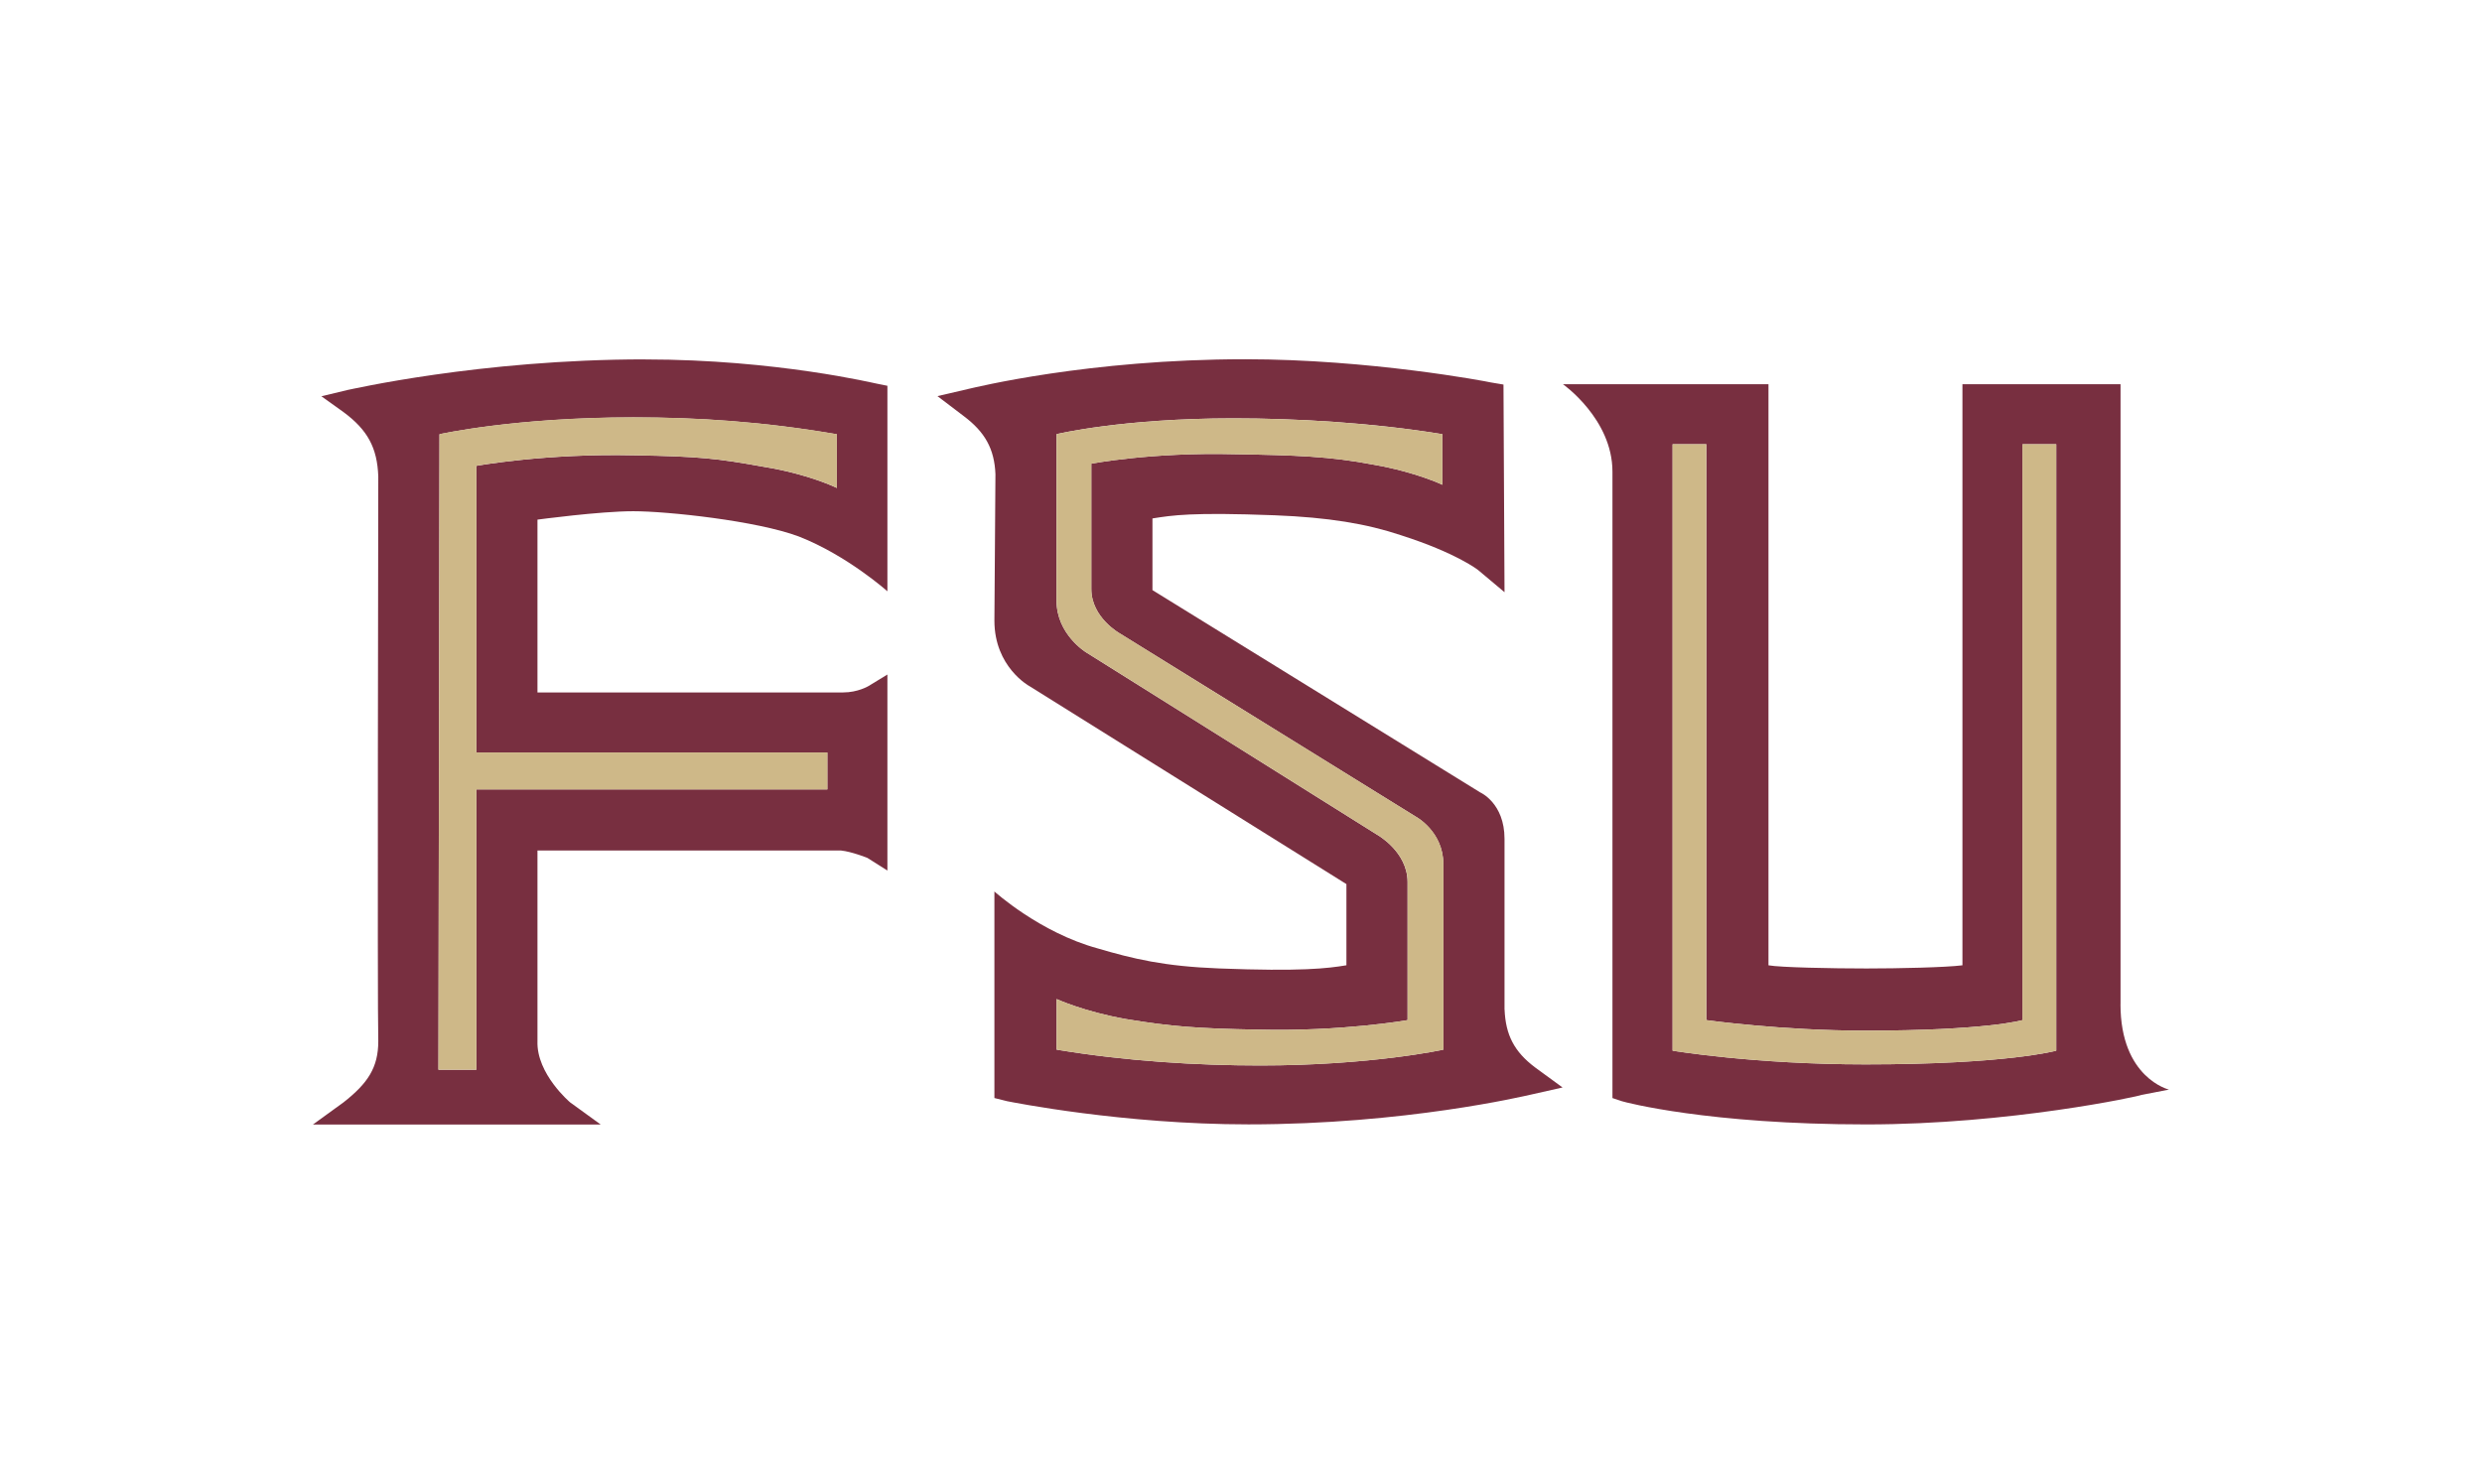 <?xml version="1.0" encoding="UTF-8"?>
<svg id="finals" xmlns="http://www.w3.org/2000/svg" viewBox="0 0 501.74 300">
  <defs>
    <style>
      .cls-1 {
        fill: #ceb888;
      }

      .cls-1, .cls-2 {
        stroke-width: 0px;
      }

      .cls-2 {
        fill: #782f40;
      }
    </style>
  </defs>
  <path class="cls-2" d="M428.67,203.06v-125.38h-31.96v117.49c-3.41.43-13,.64-19.39.64-7.03,0-17.47-.21-19.82-.64v-117.49h-41.55s10.01,7.03,10.01,17.68v126.65l1.92.64c.64.21,17.47,4.69,49.43,4.69,28.98,0,55.4-5.75,55.61-5.97l5.54-1.07s-9.8-2.34-9.8-17.26ZM415.67,212.43s-9.8,2.77-38.56,2.77c-22.59,0-38.99-2.77-38.99-2.77v-122.61h6.82v116.43s15.13,2.13,32.17,2.13c24.5,0,31.75-2.13,31.75-2.13v-116.43h6.82v122.61Z"/>
  <g>
    <path class="cls-2" d="M130.39,72.66c-33.45,0-59.87,6.18-60.09,6.18l-5.33,1.28,4.47,3.2c4.9,3.62,6.82,7.24,7.03,13,0,0-.21,108.45,0,114.2,0,5.33-2.13,8.52-7.03,12.36l-6.18,4.48h58.17l-6.18-4.48s-6.82-5.75-6.6-12.36v-38.56h61.36c2.13.21,5.33,1.49,5.33,1.49l4.05,2.56v-39.63l-3.84,2.34s-2.13,1.28-5.11,1.28h-61.79v-34.94s12.57-1.7,19.39-1.7,24.93,1.92,33.45,5.11c9.8,3.84,17.9,11.08,17.9,11.08v-41.55l-2.13-.43c-.21,0-20.24-4.9-46.88-4.9ZM169.17,98.66s-5.54-2.77-14.7-4.26c-9.38-1.7-13.21-2.13-26.21-2.34-17.9-.43-31.96,2.13-31.96,2.13v57.96h70.95v7.46h-70.95v56.67h-7.67l.21-128.48s15.13-3.41,39.2-3.41c13,0,26.21.85,41.12,3.41v10.87Z"/>
    <path class="cls-1" d="M88.84,87.79l-.21,128.48h7.67v-56.67h70.95v-7.46h-70.95v-57.96s14.06-2.56,31.96-2.13c13,.21,16.83.64,26.21,2.34,9.16,1.49,14.7,4.26,14.7,4.26v-10.87c-14.92-2.56-28.13-3.41-41.12-3.41-24.08,0-39.2,3.41-39.2,3.41Z"/>
  </g>
  <path class="cls-1" d="M408.85,206.25s-7.24,2.13-31.75,2.13c-17.05,0-32.17-2.13-32.17-2.13v-116.43h-6.82v122.61s16.41,2.77,38.99,2.77c28.76,0,38.56-2.77,38.56-2.77v-122.61h-6.82v116.43Z"/>
  <g>
    <path class="cls-2" d="M304.14,204.12v-34.52c0-7.25-4.9-9.38-4.9-9.38l-66.27-40.91v-14.49c4.05-.64,7.88-1.28,24.72-.64,10.87.43,18.54,1.7,25.57,4.05,11.29,3.62,15.55,7.03,15.55,7.03l5.33,4.47-.21-41.98-2.56-.43c-.85-.21-24.5-4.69-49.64-4.69-31.75,0-54.76,5.75-55.83,5.97l-6.39,1.49,5.33,4.05c4.26,3.2,6.18,6.6,6.39,11.72l-.21,29.62c0,9.37,7.03,13.21,7.03,13.21l64.13,40.06v16.41c-3.83.64-9.16,1.28-25.78.64-11.08-.43-17.26-1.92-24.5-4.05-11.72-3.2-20.88-11.51-20.88-11.51v41.76l2.56.64c1.07.21,23.44,4.69,48.79,4.69,31.75,0,55.82-5.75,56.89-5.97l6.61-1.49-5.54-4.05c-4.26-3.2-5.97-6.61-6.18-11.72ZM291.78,212.22s-14.49,3.2-37.07,3.2c-12.57,0-27.06-.85-41.12-3.2v-10.23s5.54,2.56,14.06,4.05c8.95,1.49,14.49,1.92,26.63,2.13,17.04.43,30.26-1.92,30.26-1.92v-27.91c0-6.18-6.18-9.59-6.18-9.59l-58.81-36.86s-5.97-3.62-5.97-10.44v-33.67s13.21-3.2,35.8-3.2c12.36,0,27.91.85,42.19,3.2v10.23s-5.33-2.56-13.85-4.05c-8.95-1.71-15.77-1.92-28.13-2.13-16.83-.43-28.98,1.92-28.98,1.92v25.36c0,5.75,5.75,8.95,5.75,8.95l59.87,37.07s5.54,2.98,5.54,9.59v37.5Z"/>
    <path class="cls-1" d="M286.24,165.13l-59.87-37.07s-5.75-3.2-5.75-8.95v-25.36s12.15-2.34,28.98-1.92c12.36.21,19.18.43,28.13,2.13,8.52,1.49,13.85,4.05,13.85,4.05v-10.23c-14.28-2.34-29.83-3.2-42.19-3.2-22.59,0-35.8,3.2-35.8,3.2v33.67c0,6.82,5.97,10.44,5.97,10.44l58.81,36.86s6.18,3.41,6.18,9.59v27.91s-13.21,2.34-30.26,1.92c-12.15-.21-17.68-.64-26.63-2.13-8.52-1.49-14.06-4.05-14.06-4.05v10.23c14.06,2.34,28.55,3.2,41.12,3.2,22.58,0,37.07-3.2,37.07-3.2v-37.5c0-6.61-5.54-9.59-5.54-9.59Z"/>
  </g>
</svg>